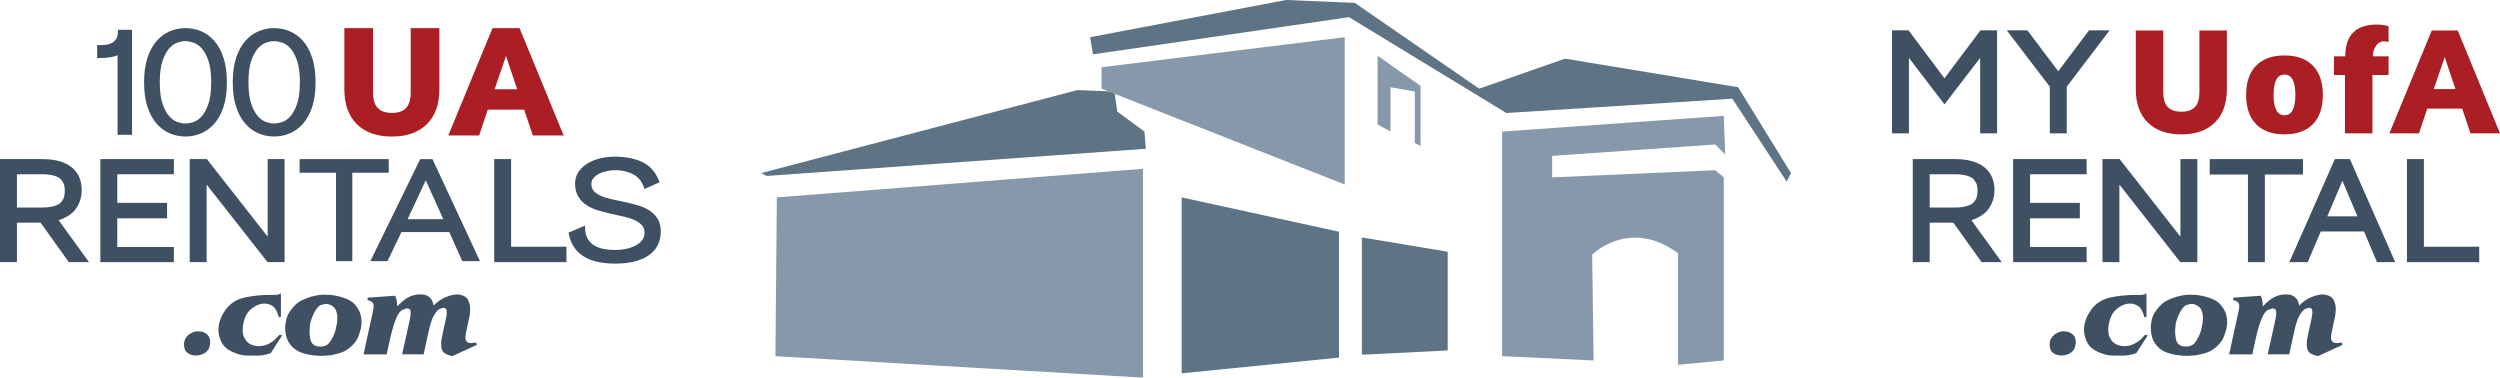 <?xml version="1.0" encoding="UTF-8"?>
<svg xmlns="http://www.w3.org/2000/svg" id="Layer_2" viewBox="0 0 5289.31 798.96">
  <defs>
    <style>.cls-1{fill:#8698aa;}.cls-2{fill:#3f5062;}.cls-3{fill:#ab1f24;}.cls-4{fill:#5e7384;}</style>
  </defs>
  <g id="Guides">
    <path class="cls-2" d="M4008.4,276.67V69.6h26.82l78.71,105.2,79.02-105.2h26.83v207.07h-24.83V106.29l-81.03,105.51-80.7-105.51v170.39h-24.83Z"></path>
    <path class="cls-2" d="M4225.27,282.16h-35.8V122.43l-75.55,98.39-75.21-98.34v159.67h-35.8V64.11h35.05l75.98,101.54,76.27-101.54h35.06v218.04ZM4200.44,271.19h13.86V75.08h-18.61l-81.77,108.86-81.44-108.86h-18.6v196.1h13.86V90.09l86.2,112.7,86.5-112.66v181.05Z"></path>
    <path class="cls-2" d="M4256.81,69.6h29.85l68.03,90.34,67.86-90.34h29.84l-85.23,112.04v95.04h-24.81v-95.04l-85.56-112.04Z"></path>
    <path class="cls-2" d="M4372.66,282.16h-35.78v-98.67l-91.16-119.37h43.67l65.29,86.7,65.13-86.7h43.65l-90.81,119.37v98.67ZM4347.85,271.19h13.84v-91.39l79.64-104.71h-16.04l-70.59,93.99-70.77-93.99h-16.04l79.95,104.7v91.41Z"></path>
    <path class="cls-3" d="M4518.72,188.39v-123.99h58.17v130.75c0,13.94,3.09,24.28,9.33,31.06,6.2,6.75,15.89,10.12,28.98,10.12s22.73-3.37,28.92-10.12c6.15-6.78,9.21-17.13,9.21-31.06V64.4h58.17v123.99c0,30.49-8.49,54.09-25.39,70.83-16.9,16.71-40.57,25.08-71.04,25.08s-54.07-8.37-70.98-25.08c-16.94-16.74-25.37-40.34-25.37-70.83Z"></path>
    <path class="cls-3" d="M4773.32,262.78c-14.1-14.33-21.16-35.01-21.16-61.97s7.06-47.64,21.16-61.98c14.08-14.34,34.09-21.51,60.03-21.51s45.91,7.17,60.02,21.51c14.09,14.34,21.14,35.01,21.14,61.98s-7.05,47.64-21.14,61.97c-14.11,14.34-34.1,21.5-60.02,21.5s-45.96-7.16-60.03-21.5ZM4833.35,157.78c-15.37,0-23.07,14.34-23.07,43.03s7.7,43.01,23.07,43.01,23.01-14.37,23.01-43.01-7.67-43.03-23.01-43.03Z"></path>
    <path class="cls-3" d="M4937.98,158.73v-39.52h23.92c.13-44.84,22.37-67.24,66.76-67.24,9.22,0,17.54,1.22,24.92,3.64v33.32c-3.21-.85-6.23-1.32-9.09-1.43-7.87,0-13.91,3.39-18.04,10.12-4.17,6.75-6.24,13.94-6.24,21.59h33.38v39.52h-34.17v123.34h-58.15v-123.34h-23.28Z"></path>
    <path class="cls-3" d="M5055.31,282.07l89.65-217.67h54.86l89.5,217.67h-62.57l-17.52-52.26h-73.83l-17.5,52.26h-62.58ZM5149.23,188.39h45.76l-22.62-67.58-23.14,67.58Z"></path>
    <path class="cls-2" d="M4052.37,549.15v-207.08h84.22c24.95,0,44.11,5.13,57.55,15.39,13.41,10.25,20.16,25.18,20.16,44.79,0,8.91-1.59,16.99-4.72,24.25-3.14,7.28-6.67,12.94-10.66,16.99-3.95,4.04-8.69,7.54-14.18,10.55-5.46,2.96-9.95,4.93-13.41,5.89-3.47.95-6.7,1.75-9.71,2.35l62.88,86.87h-29.18l-59.73-83.54h-58.38v83.54h-24.83ZM4077.2,444.56h58.06c11.38,0,20.92-1.2,28.59-3.58,7.64-2.38,13.23-5.68,16.69-9.92,3.48-4.25,5.82-8.44,7.05-12.6,1.24-4.16,1.85-9.02,1.85-14.61s-.61-10.49-1.85-14.64c-1.23-4.14-3.57-8.33-7.05-12.59-3.46-4.24-9.05-7.54-16.69-9.92-7.67-2.38-17.21-3.57-28.59-3.57h-58.06v81.42Z"></path>
    <path class="cls-2" d="M4235.23,554.64h-42.74l-59.73-83.54h-50.08v83.54h-35.8v-218.05h89.7c26.04,0,46.52,5.56,60.88,16.52,14.8,11.32,22.31,27.86,22.31,49.15,0,9.6-1.75,18.48-5.17,26.43-3.45,8-7.31,14.11-11.78,18.66-4.26,4.36-9.47,8.24-15.46,11.52-5.91,3.2-10.67,5.28-14.58,6.36-.64.18-1.27.35-1.91.51l64.36,88.91ZM4198.12,543.67h15.62l-61.59-85.1,8.39-1.67c2.89-.58,5.99-1.34,9.32-2.26,3.04-.85,7.18-2.67,12.25-5.42,5.02-2.75,9.36-5.98,12.88-9.57,3.47-3.54,6.68-8.68,9.54-15.33,2.84-6.57,4.27-13.99,4.27-22.08,0-17.94-5.89-31.16-18.01-40.43-12.39-9.47-30.63-14.27-54.21-14.27h-78.73v196.12h13.86v-83.54h66.68l59.73,83.54ZM4135.26,450.04h-63.54v-92.39h63.54c11.89,0,22.06,1.29,30.22,3.81,8.7,2.71,15.19,6.64,19.31,11.7,3.9,4.76,6.61,9.63,8.06,14.48,1.39,4.68,2.08,9.98,2.08,16.21s-.7,11.56-2.08,16.19c-1.44,4.83-4.16,9.72-8.07,14.49-4.11,5.05-10.6,8.98-19.3,11.69-8.18,2.54-18.35,3.82-30.22,3.82ZM4082.68,439.08h52.57c10.77,0,19.84-1.13,26.96-3.33,6.6-2.06,11.33-4.8,14.06-8.15,2.99-3.65,5.02-7.24,6.04-10.69,1.08-3.61,1.63-7.99,1.63-13.05s-.55-9.47-1.63-13.07c-1.03-3.45-3.05-7.05-6.03-10.68-2.74-3.36-7.48-6.11-14.08-8.16-7.1-2.2-16.18-3.32-26.96-3.32h-52.57v70.45Z"></path>
    <path class="cls-2" d="M4264.68,549.15v-207.08h144.61v21.07h-119.78v71.56h105.36v21.68h-105.36v71.7h119.78v21.08h-144.61Z"></path>
    <path class="cls-2" d="M4414.78,554.64h-155.58v-218.05h155.58v32.04h-119.78v60.59h105.36v32.65h-105.36v60.73h119.78v32.05ZM4270.16,543.67h133.64v-10.11h-119.78v-82.66h105.36v-10.71h-105.36v-82.52h119.78v-10.1h-133.64v196.12Z"></path>
    <path class="cls-2" d="M4453.72,549.15v-207.08h28.17l136.75,174.48v-174.48h24.83v207.08h-27.86l-137.06-174.5v174.5h-24.83Z"></path>
    <path class="cls-2" d="M4648.96,554.64h-36.01l-128.91-164.12v164.12h-35.8v-218.05h36.32l128.6,164.08v-164.08h35.8v218.05ZM4618.28,543.67h19.71v-196.12h-13.86v184.88l-144.9-184.88h-20.02v196.12h13.86v-184.87l145.21,184.87Z"></path>
    <path class="cls-2" d="M4680.63,363.75v-21.68h186.39v21.68h-80.68v185.4h-24.83v-185.4h-80.88Z"></path>
    <path class="cls-2" d="M4791.82,554.64h-35.8v-185.4h-80.88v-32.65h197.36v32.65h-80.68v185.4ZM4766.99,543.67h13.86v-185.4h80.68v-10.71h-175.42v10.71h80.88v185.4Z"></path>
    <path class="cls-2" d="M4852.01,549.15l91.45-207.08h24.68l91.1,207.08h-26.5l-27.53-64.88h-98.8l-27.54,64.88h-26.86ZM4915.63,463.19h80.36l-40.08-94.74-40.28,94.74Z"></path>
    <path class="cls-2" d="M5067.64,554.64h-38.54l-27.53-64.88h-91.53l-27.54,64.88h-38.91l96.29-218.05h31.84l95.93,218.05ZM5036.36,543.67h14.46l-86.26-196.12h-17.53l-86.61,196.12h14.8l27.54-64.88h106.06l27.53,64.88ZM5004.27,468.67h-96.93l48.58-114.27,48.35,114.27ZM4923.92,457.7h63.79l-31.81-75.2-31.98,75.2Z"></path>
    <path class="cls-2" d="M5097.94,549.15v-207.08h24.83v185.39h117.08v21.69h-141.91Z"></path>
    <path class="cls-2" d="M5245.34,554.64h-152.88v-218.05h35.8v185.39h117.08v32.66ZM5103.43,543.67h130.94v-10.72h-117.08v-185.39h-13.86v196.12Z"></path>
    <path class="cls-2" d="M4358.52,701.69c1.94-.48,4.26-.72,7.02-.72,4.02,0,7.72.51,11.11,1.58,3.39,1.05,6.76,3.21,10.13,6.5,3.39,3.32,5.08,8.4,5.08,15.33l-.99,7.01c-.47,3.37-1.84,6.6-4.09,9.64-2.25,3.09-5.87,5.81-10.86,8.23-4.84,1.93-10.06,2.89-15.69,2.89s-11.23-1.8-16.29-5.43c-5.06-3.62-7.58-9.61-7.58-18,0-4.17,1-8.19,3.01-12.06,2-3.87,4.94-7.16,8.8-9.88,3.87-2.42,7.32-4.12,10.36-5.09Z"></path>
    <path class="cls-2" d="M4541.41,620.57v49.74l-4.11,1.2c-2.42-7.87-5.06-13.99-7.97-18.34-2.4-4.17-6.98-7.39-13.75-9.64-2.25-.47-3.81-.81-4.69-.97-.89-.16-2.4-.25-4.46-.25-4.52,0-9.07.88-13.65,2.67-4.61,1.75-9.63,4.87-15.1,9.37-5.46,4.47-9.68,10.82-12.66,18.99-2.98,8.18-4.48,16.12-4.48,23.81v4.82l.99,6.23c.47,2.49,2.16,6.14,5.06,10.95,2.89,4.15,6.83,7.48,11.83,9.96,5.46,2.16,10.95,3.23,16.43,3.23,9.97,0,19.43-3.21,28.47-9.61,3.86-2.45,8.93-7.29,15.19-14.54l5.56,1.23-24.11,37.59-7.5,2.43-8.7,1.96-9.17.97h-23.65c-9.96,0-20.6-2.54-31.87-7.62-11.26-5.07-19.07-11.99-23.42-20.75-4.36-8.77-6.52-17.42-6.52-25.97,0-13.83,4.76-27.64,14.26-41.39,9.48-13.77,22.61-22.66,39.35-26.67,16.73-4.03,35.81-6.03,57.22-6.03h6.74c3.7,0,6.52-.21,8.45-.64,1.95-.41,4.02-1.33,6.28-2.75Z"></path>
    <path class="cls-2" d="M4621.99,624.22c3.21-.49,7.25-.73,12.08-.73,6.43,0,12.55.39,18.35,1.2,5.77.79,11.99,2.25,18.56,4.34,12.57,3.7,21.55,8.86,27.05,15.45,5.48,6.61,9.16,12.75,11.09,18.48,1.94,5.71,2.91,11.86,2.91,18.47l-.74,9.64c-.31,3.23-1.92,9.02-4.81,17.38-2.57,8.7-7.86,16.71-15.82,24.04-7.96,7.33-16.25,12.19-24.86,14.59-8.61,2.41-15.74,4.03-21.37,4.84l-16.64.95c-11.93,0-23.22-1.34-33.94-3.97-10.69-2.66-19.3-6.88-25.82-12.68-6.52-5.79-11.08-12.22-13.65-19.31-1.29-3.86-2.24-7.42-2.89-10.73-.64-3.29-.96-7.04-.96-11.24s.09-6.75.24-8.21c.79-3.36,1.29-6.02,1.46-7.96.95-7.72,4.79-15.94,11.46-24.6,6.66-8.7,13.96-14.99,21.83-18.83,3.56-1.62,6.94-3.06,10.17-4.34,3.2-1.3,6.39-2.4,9.53-3.27,3.14-.88,6.21-1.62,9.3-2.17,3.03-.58,5.54-1,7.47-1.32ZM4602.94,686.48l-.99,13.28c0,6.45.54,12.16,1.56,17.13,1.05,5,2.85,8.66,5.44,10.99,2.55,2.35,5.14,3.82,7.72,4.47l7.71.95c2.26,0,4.27-.14,6.04-.46,2.09-.64,3.71-1.14,4.84-1.46,4.34-1.14,8.71-5.51,13.14-13.15,4.41-7.65,7.35-14.61,8.8-20.88l2.89-14,.73-9.4c0-1.79-.04-3.72-.13-5.81-.06-2.1-.69-4.76-1.8-7.98-.96-4.48-2.81-7.87-5.55-10.11-2.41-2.42-5.07-4.19-7.97-5.34-2.9-1.1-5.55-1.66-7.95-1.66-1.8,0-3.19.11-4.24.34s-3.04.77-5.91,1.58c-4.69.96-9.4,5.77-14.25,14.47-4.82,8.7-8.22,17.7-10.11,27.04Z"></path>
    <path class="cls-2" d="M4889.26,679.96l2.41-11.33.73-7.97c0-3.87-.64-6.36-1.95-7.49-.96-1.12-2.56-1.76-4.81-1.93-1.77,0-4.42.73-7.98,2.16-3.52,1.48-7.5,5.81-11.93,13.05-4.43,7.25-8.42,19.08-11.95,35.49l-10.37,47.79h-45.62l15.44-69.26c.79-3.55,1.44-6.93,1.94-10.16.48-3.21.72-5.96.72-8.2,0-4.35-.72-6.95-2.19-7.84-1.44-.88-3.03-1.48-4.82-1.8-1.43,0-4.71,1.01-9.77,3-5.08,2.01-9.73,8.17-14.01,18.49-4.24,10.28-8.39,24.11-12.4,41.51l-7.52,34.27h-48.97l19.3-88.1,1.2-6.04.96-7c0-2.55-.26-4.55-.83-5.92-.58-1.35-1.65-2.76-3.26-4.21l-4.09-2.16-4.59-.96v-5.57l58.15-4.09c1.78,3.37,3,7.24,3.64,11.59l.94,11.1c14.83-17.05,30.83-25.59,48.05-25.59h3.36l6.77.99c2.73.49,5.63,1.87,8.7,4.15,3.05,2.28,5.29,4.87,6.75,7.79l2.42,7.08.96,3.65c7.08-7.64,15.4-13.49,25-17.55,9.56-4.06,18.3-6.11,26.17-6.11,4.19.48,8,1.47,11.45,2.9,3.47,1.45,6.41,3.72,8.83,6.77,1.95,3.09,3.39,6.42,4.33,10.05.99,3.63,1.48,7.31,1.48,10.99l-.73,9.95c0,1.27-.17,2.72-.48,4.34-.33,1.61-.74,3.46-1.21,5.57l-5.32,24.93-1.68,8.46-.73,7.51c0,3.55.99,6.37,2.9,8.46,1.93,2.1,4.98,3.15,9.18,3.15l5.29-.47,5.08-.99,1.69,5.31-51.65,23.66c-7.41-1.45-13.24-3.78-17.5-6.99-4.26-3.23-6.39-9.43-6.39-18.6,0-4.36.73-9.89,2.16-16.65l6.76-31.16Z"></path>
    <polygon class="cls-4" points="1610.32 366.19 1622.41 372.24 2424.4 314.73 2421.36 278.42 2363.87 236.05 2357.81 193.67 2279.14 190.65 1610.32 366.19"></polygon>
    <polygon class="cls-4" points="2306.36 78.68 2312.42 114.99 2854.13 36.31 3187.03 239.07 3665.2 208.82 3780.2 384.34 3789.27 366.19 3677.31 184.6 3311.11 124.07 3129.53 187.62 2866.24 6.04 2720.97 0 2306.36 78.68"></polygon>
    <polygon class="cls-1" points="1643.6 417.63 2418.34 357.1 2418.34 798.96 1640.56 753.55 1643.6 417.63"></polygon>
    <polygon class="cls-4" points="2500.05 417.63 2500.08 789.86 2832.96 756.57 2832.96 490.26 2500.05 417.63"></polygon>
    <polygon class="cls-4" points="2881.37 502.37 2881.37 750.52 3062.95 741.46 3062.95 532.62 2881.37 502.37"></polygon>
    <polygon class="cls-1" points="2330.58 142.25 2330.58 187.62 2845.06 390.39 2845.06 78.68 2330.58 142.25"></polygon>
    <polygon class="cls-1" points="2914.67 118.03 3005.45 181.58 3005.45 308.69 2993.34 302.63 2993.34 193.67 2941.9 184.6 2941.9 278.42 2914.67 263.29 2914.67 118.03"></polygon>
    <path class="cls-1" d="M3177.96,278.42v475.13l193.68,9.09-3.02-223.96s78.67-78.69,181.58-3.03v236.07l96.84-9.08v-387.37l-18.15-15.14-345.02,15.14v-45.42l345.02-24.19,21.19,21.17-3.04-81.7-469.07,33.28Z"></path>
    <path class="cls-2" d="M211.04,100.88c4.8.19,9.7-.05,14.72-.75,5.03-.7,9.67-2.23,13.91-4.6,4.25-2.38,7.81-5.74,10.64-10.09,2.83-4.35,4.37-9.98,4.58-16.91h18.98v211.26h-19.65V108.29c-6.53,3.56-13.47,5.99-20.76,7.26-7.33,1.29-14.78,1.93-22.43,1.93v-16.6Z"></path>
    <path class="cls-2" d="M279.36,285.27h-30.61V116.9c-4.63,1.84-9.42,3.2-14.33,4.06-7.6,1.33-15.47,2-23.37,2h-5.48v-27.8l5.7.22c4.47.16,9.11-.05,13.74-.7,4.34-.6,8.37-1.93,12-3.95,3.46-1.94,6.39-4.72,8.71-8.29,2.27-3.49,3.52-8.24,3.7-14.1l.17-5.31h29.78v222.23ZM259.72,274.3h8.68V74.01h-8.45c-.76,5.59-2.44,10.43-5.04,14.42-3.29,5.08-7.52,9.07-12.55,11.89-4.83,2.69-10.16,4.46-15.84,5.24-3.33.47-6.68.75-9.98.84v5.48c5.41-.24,10.78-.82,16-1.73,6.67-1.17,13.08-3.42,19.08-6.68l8.11-4.41v175.25Z"></path>
    <path class="cls-2" d="M310.32,174.16c0-19.18,2.23-35.7,6.71-49.55,4.48-13.85,10.52-25.17,18.17-33.97,7.63-8.8,16.36-15.29,26.17-19.44,9.82-4.16,20.17-6.22,31.09-6.22s21.01,2.07,30.93,6.22c9.92,4.16,18.7,10.64,26.34,19.44,7.63,8.8,13.69,20.12,18.17,33.97,4.47,13.85,6.71,30.37,6.71,49.55s-2.24,35.95-6.71,49.7c-4.48,13.74-10.54,25.02-18.17,33.82-7.64,8.81-16.42,15.29-26.34,19.44-9.92,4.15-20.23,6.22-30.93,6.22s-21.26-2.08-31.09-6.22c-9.81-4.16-18.54-10.64-26.17-19.44-7.65-8.79-13.69-20.07-18.17-33.82-4.48-13.75-6.71-30.31-6.71-49.7ZM332.57,174.16c0,19.58,2.07,35.4,6.22,47.46,4.13,12.07,9.28,21.47,15.37,28.19,6.11,6.73,12.59,11.24,19.46,13.51,6.88,2.27,13.14,3.41,18.82,3.41s11.66-1.14,18.66-3.41c6.97-2.27,13.53-6.78,19.62-13.51,6.11-6.73,11.24-16.12,15.39-28.19,4.14-12.06,6.21-27.88,6.21-47.46s-2.08-35.4-6.21-47.48c-4.16-12.06-9.29-21.46-15.39-28.19-6.1-6.72-12.65-11.23-19.62-13.5-6.99-2.27-13.21-3.42-18.66-3.42s-11.94,1.15-18.82,3.42c-6.88,2.27-13.36,6.78-19.46,13.5-6.09,6.74-11.24,16.13-15.37,28.19-4.16,12.07-6.22,27.88-6.22,47.48Z"></path>
    <path class="cls-2" d="M392.45,288.83c-11.58,0-22.75-2.24-33.22-6.65-10.56-4.48-20.04-11.5-28.18-20.91-8.07-9.27-14.54-21.28-19.24-35.7-4.63-14.21-6.97-31.51-6.97-51.41s2.35-36.92,6.97-51.24c4.69-14.51,11.17-26.59,19.24-35.89,8.14-9.39,17.62-16.42,28.17-20.89,20.68-8.76,45.01-8.91,66.27-.01,10.66,4.47,20.2,11.49,28.36,20.9,8.09,9.34,14.57,21.41,19.24,35.89,4.63,14.34,6.97,31.58,6.97,51.24s-2.35,37.15-6.97,51.4c-4.69,14.39-11.16,26.41-19.24,35.73-8.16,9.4-17.7,16.43-28.37,20.9-10.56,4.41-21.68,6.65-33.05,6.65ZM392.45,70.45c-10.13,0-19.87,1.95-28.95,5.79-9,3.8-17.12,9.85-24.16,17.98-7.11,8.18-12.86,18.97-17.1,32.07-4.27,13.22-6.44,29.32-6.44,47.86s2.16,34.89,6.44,48.01c4.24,13.02,9.99,23.75,17.09,31.91,7.04,8.13,15.17,14.18,24.17,18,18.02,7.61,39.17,7.77,57.76,0,9.09-3.81,17.27-9.86,24.31-17.98,7.12-8.2,12.87-18.95,17.1-31.92,4.27-13.15,6.44-29.31,6.44-48.01s-2.17-34.61-6.44-47.87c-4.22-13.06-9.97-23.84-17.09-32.06-7.04-8.11-15.22-14.16-24.32-17.98-9.18-3.85-18.87-5.79-28.8-5.79ZM392.45,272.21c-6.23,0-13.14-1.24-20.54-3.68-7.74-2.56-15.08-7.62-21.8-15.03-6.6-7.28-12.15-17.41-16.5-30.1-4.32-12.55-6.52-29.11-6.52-49.24s2.2-36.69,6.52-49.25c4.34-12.67,9.89-22.8,16.49-30.09,6.74-7.42,14.07-12.47,21.81-15.03,14.56-4.81,25.53-5,40.89-.01,7.88,2.57,15.28,7.63,22,15.03,6.58,7.26,12.14,17.39,16.51,30.09,4.32,12.63,6.51,29.19,6.51,49.26s-2.19,36.65-6.51,49.24c-4.38,12.73-9.94,22.85-16.52,30.1-6.71,7.41-14.11,12.47-21.99,15.04-7.51,2.43-14.36,3.67-20.36,3.67ZM392.45,87.06c-5.03,0-10.79,1.06-17.1,3.14-5.92,1.96-11.68,5.99-17.12,11.99-5.59,6.17-10.39,15.02-14.24,26.28-3.94,11.43-5.93,26.8-5.93,45.7s1.99,34.27,5.92,45.68c3.86,11.28,8.66,20.13,14.25,26.3,5.44,6,11.2,10.03,17.12,11.99,12.31,4.06,20.96,4.24,34.07-.01,6.03-1.97,11.84-6,17.25-11.98,5.58-6.14,10.38-14.99,14.27-26.29,3.92-11.45,5.91-26.82,5.91-45.69s-1.99-34.24-5.92-45.7c-3.89-11.28-8.69-20.13-14.27-26.29-5.42-5.98-11.22-9.99-17.26-11.97-6.43-2.09-12.14-3.15-16.96-3.15Z"></path>
    <path class="cls-2" d="M497.95,174.16c0-19.18,2.24-35.7,6.71-49.55,4.48-13.85,10.52-25.17,18.17-33.97,7.63-8.8,16.36-15.29,26.18-19.44,9.81-4.16,20.17-6.22,31.08-6.22s21,2.07,30.92,6.22c9.92,4.16,18.71,10.64,26.36,19.44,7.62,8.8,13.68,20.12,18.17,33.97,4.45,13.85,6.69,30.37,6.69,49.55s-2.24,35.95-6.69,49.7c-4.49,13.74-10.55,25.02-18.17,33.82-7.65,8.81-16.43,15.29-26.36,19.44-9.91,4.15-20.23,6.22-30.92,6.22s-21.27-2.08-31.08-6.22c-9.82-4.16-18.55-10.64-26.18-19.44-7.65-8.79-13.69-20.07-18.17-33.82-4.47-13.75-6.71-30.31-6.71-49.7ZM520.2,174.16c0,19.58,2.07,35.4,6.22,47.46,4.14,12.07,9.26,21.47,15.38,28.19,6.09,6.73,12.59,11.24,19.45,13.51,6.88,2.27,13.15,3.41,18.83,3.41s11.67-1.14,18.66-3.41c6.97-2.27,13.53-6.78,19.63-13.51,6.1-6.73,11.23-16.12,15.38-28.19,4.13-12.06,6.21-27.88,6.21-47.46s-2.08-35.4-6.21-47.48c-4.16-12.06-9.29-21.46-15.38-28.19-6.11-6.72-12.67-11.23-19.63-13.5-6.98-2.27-13.21-3.42-18.66-3.42s-11.95,1.15-18.83,3.42c-6.86,2.27-13.35,6.78-19.45,13.5-6.13,6.74-11.25,16.13-15.38,28.19-4.16,12.07-6.22,27.88-6.22,47.48Z"></path>
    <path class="cls-2" d="M580.08,288.83c-11.58,0-22.76-2.24-33.22-6.65-10.56-4.47-20.05-11.5-28.19-20.91-8.07-9.27-14.54-21.28-19.24-35.7-4.63-14.26-6.97-31.55-6.97-51.41s2.35-36.89,6.97-51.24c4.7-14.51,11.17-26.59,19.25-35.89,8.14-9.39,17.63-16.42,28.18-20.89,20.66-8.75,45-8.91,66.25-.01,10.65,4.47,20.2,11.49,28.38,20.9,8.08,9.34,14.56,21.4,19.24,35.87,4.62,14.39,6.96,31.62,6.96,51.25s-2.34,37.12-6.96,51.4c-4.7,14.39-11.17,26.41-19.24,35.71-8.18,9.42-17.72,16.45-28.38,20.92-10.56,4.4-21.67,6.64-33.04,6.64ZM580.08,70.45c-10.13,0-19.87,1.95-28.94,5.79-9,3.8-17.13,9.85-24.17,17.98-7.11,8.18-12.86,18.97-17.1,32.07-4.27,13.25-6.44,29.35-6.44,47.86s2.16,34.86,6.44,48.01c4.24,13.02,9.99,23.75,17.09,31.91,7.04,8.13,15.17,14.18,24.18,18,18,7.6,39.15,7.77,57.74,0,9.09-3.8,17.28-9.86,24.33-17.98,7.1-8.2,12.85-18.95,17.1-31.93,4.26-13.17,6.42-29.32,6.42-48s-2.16-34.59-6.43-47.87c-4.23-13.06-9.98-23.84-17.09-32.06-7.05-8.12-15.24-14.16-24.33-17.96-9.17-3.86-18.86-5.81-28.79-5.81ZM580.08,272.21c-6.23,0-13.14-1.24-20.55-3.68-7.75-2.57-15.08-7.63-21.79-15.03-6.59-7.23-12.14-17.36-16.51-30.1-4.32-12.55-6.52-29.11-6.52-49.24s2.19-36.69,6.52-49.25c4.36-12.73,9.91-22.85,16.51-30.1,6.71-7.4,14.04-12.46,21.78-15.02,14.59-4.81,25.57-4.99,40.91-.01,7.87,2.57,15.27,7.63,22,15.03,6.58,7.27,12.13,17.4,16.51,30.09,4.32,12.63,6.51,29.19,6.51,49.26s-2.19,36.65-6.51,49.24c-4.38,12.72-9.93,22.85-16.51,30.1-6.73,7.41-14.13,12.47-22,15.04-7.5,2.43-14.35,3.67-20.35,3.67ZM580.08,87.06c-5.04,0-10.8,1.06-17.11,3.14-5.92,1.96-11.68,6-17.1,11.98-5.59,6.15-10.39,14.99-14.26,26.29-3.94,11.43-5.93,26.8-5.93,45.7s1.99,34.27,5.92,45.68c3.88,11.32,8.67,20.16,14.25,26.29,5.44,6,11.19,10.04,17.12,12,12.31,4.05,20.98,4.24,34.06-.01,6.04-1.97,11.85-6,17.27-11.98,5.57-6.15,10.37-15,14.26-26.29,3.92-11.45,5.91-26.82,5.91-45.69s-1.99-34.24-5.92-45.7c-3.88-11.28-8.69-20.13-14.26-26.29-5.43-5.97-11.24-9.99-17.27-11.97-6.42-2.09-12.13-3.15-16.96-3.15Z"></path>
    <path class="cls-3" d="M728.54,188.83V59.52h60.66v136.36c0,14.56,3.23,25.34,9.73,32.4,6.49,7.05,16.56,10.57,30.23,10.57s23.7-3.52,30.16-10.57c6.4-7.06,9.63-17.85,9.63-32.4V59.52h60.65v129.32c0,31.79-8.85,56.42-26.49,73.87-17.62,17.44-42.3,26.17-74.09,26.17s-56.39-8.73-74.04-26.17c-17.64-17.45-26.45-42.08-26.45-73.87Z"></path>
    <path class="cls-3" d="M948.47,286.55l93.51-227.03h57.22l93.34,227.03h-65.26l-18.29-54.51h-77l-18.25,54.51h-65.27ZM1046.43,188.83h47.73l-23.6-70.47-24.13,70.47Z"></path>
    <path class="cls-2" d="M639.36,342.1h177.63v17.85h-77.06v187.07h-23.5v-187.07h-77.06v-17.85Z"></path>
    <path class="cls-2" d="M745.41,552.51h-34.47v-187.07h-77.06v-28.82h188.6v28.82h-77.06v187.07ZM721.9,541.54h12.53v-187.07h77.06v-6.88h-166.66v6.88h77.06v187.07Z"></path>
    <path class="cls-2" d="M911.53,342.1l95.36,204.92h-25.22l-27.65-61.59h-108.15l-29.38,61.59h-24.18l100.21-204.92h19.01ZM946.43,469.32l-45.61-101.03-47,101.03h92.62Z"></path>
    <path class="cls-2" d="M1015.49,552.51h-37.37l-27.65-61.59h-101.14l-29.38,61.59h-36.43l105.58-215.89h25.93l100.47,215.89ZM985.22,541.54h13.07l-90.26-193.95h-12.09l-94.84,193.95h11.93l29.38-61.59h115.17l27.65,61.59ZM954.92,474.8h-109.71l55.68-119.66,54.03,119.66ZM862.41,463.83h75.52l-37.19-82.38-38.33,82.38Z"></path>
    <path class="cls-2" d="M1232.61,485.43c.45,8.63,2.42,16.04,5.87,22.16,3.46,6.14,8.17,11.23,14.17,15.25,5.99,4.03,13.13,6.96,21.41,8.77,8.32,1.83,17.53,2.73,27.66,2.73s18.59-1,26.78-3.01c8.18-2.02,15.32-4.84,21.42-8.49,6.1-3.64,10.84-8.01,14.17-13.09,3.34-5.08,5.01-10.8,5.01-17.13,0-7.87-2.13-14.26-6.38-19.14-4.27-4.9-9.8-8.97-16.59-12.23-6.8-3.26-14.62-5.9-23.49-7.92-8.87-2-17.86-4.02-26.96-6.04-9.11-2.01-18.09-4.32-26.94-6.9-8.89-2.6-16.71-6-23.5-10.22-6.81-4.22-12.33-9.65-16.6-16.27-4.26-6.62-6.39-14.91-6.39-24.89,0-9.39,2.47-17.36,7.43-23.89,4.95-6.51,11.23-11.9,18.83-16.11,7.61-4.22,16-7.29,25.21-9.21,9.22-1.92,18.22-2.88,26.98-2.88,20.95,0,39.03,3.36,54.25,10.07,15.21,6.72,26.37,18.62,33.52,35.69l-21.78,9.79c-5.06-13.42-13.48-23.07-25.22-28.92-11.75-5.86-25.36-8.78-40.77-8.78-6.23,0-12.63.73-19.2,2.16-6.57,1.44-12.49,3.6-17.79,6.47-5.3,2.88-9.61,6.48-12.95,10.8-3.34,4.32-5.01,9.26-5.01,14.81,0,7.67,2.12,13.87,6.38,18.56,4.27,4.71,9.8,8.59,16.61,11.67,6.78,3.06,14.61,5.57,23.49,7.48,8.86,1.93,17.83,3.83,26.94,5.76,9.11,1.92,18.1,4.12,26.96,6.62,8.87,2.5,16.7,5.79,23.5,9.92,6.78,4.14,12.31,9.46,16.59,15.98,4.24,6.52,6.38,14.68,6.38,24.46,0,20.34-7.95,35.9-23.85,46.63-15.89,10.76-38.24,16.12-67.03,16.12-12.45,0-23.79-1.02-34.04-3.03-10.24-2-19.35-5.27-27.29-9.78-7.95-4.51-14.57-10.36-19.88-17.56-5.29-7.19-9.11-15.97-11.4-26.33l23.5-10.08Z"></path>
    <path class="cls-2" d="M1301.72,557.69c-12.7,0-24.51-1.05-35.1-3.14-10.77-2.1-20.5-5.6-28.94-10.39-8.58-4.86-15.84-11.28-21.59-19.07-5.75-7.8-9.89-17.35-12.34-28.4l-.98-4.43,34.9-14.98.41,7.85c.4,7.73,2.14,14.38,5.17,19.76,3.03,5.37,7.22,9.88,12.45,13.39,5.4,3.63,11.98,6.32,19.52,7.97,15.28,3.35,36.14,3.63,51.96-.25,7.64-1.9,14.34-4.54,19.91-7.87,5.37-3.21,9.54-7.04,12.4-11.4,2.76-4.21,4.11-8.83,4.11-14.12,0-6.57-1.65-11.64-5.03-15.54-3.75-4.3-8.75-7.96-14.84-10.89-6.43-3.07-13.95-5.6-22.33-7.51l-26.94-6.03c-9.15-2.02-18.34-4.38-27.29-6.99-9.34-2.74-17.7-6.38-24.86-10.83-7.44-4.61-13.6-10.65-18.32-17.96-4.82-7.49-7.26-16.86-7.26-27.86s2.88-19.74,8.55-27.21c5.4-7.11,12.31-13.04,20.54-17.59,8.04-4.47,17.05-7.76,26.75-9.78,9.56-1.99,19.01-3,28.1-3,21.61,0,40.6,3.55,56.46,10.54,16.45,7.26,28.69,20.25,36.37,38.6l2.06,4.93-31.97,14.38-2.06-5.46c-4.6-12.2-11.97-20.68-22.53-25.94-15.25-7.62-34.58-10.92-56.35-6.18-6,1.31-11.5,3.31-16.35,5.93-4.58,2.5-8.36,5.63-11.23,9.34-2.6,3.35-3.87,7.1-3.87,11.45,0,6.34,1.62,11.2,4.95,14.88,3.73,4.12,8.71,7.6,14.8,10.35,6.46,2.92,13.99,5.31,22.39,7.11,8.86,1.94,17.83,3.84,26.92,5.76,9.22,1.94,18.41,4.2,27.32,6.71,9.32,2.62,17.68,6.16,24.86,10.51,7.46,4.55,13.62,10.49,18.33,17.66,4.84,7.44,7.28,16.68,7.28,27.47,0,22.2-8.84,39.41-26.27,51.17-16.73,11.32-40.31,17.06-70.1,17.06ZM1215.56,498.71c2.15,7.67,5.29,14.34,9.36,19.87,4.83,6.55,10.94,11.94,18.17,16.05,7.41,4.2,16.04,7.28,25.64,9.17,9.89,1.94,20.99,2.92,32.99,2.92,27.56,0,49.07-5.11,63.96-15.18,14.43-9.74,21.44-23.5,21.44-42.09,0-8.63-1.85-15.85-5.5-21.47-3.8-5.78-8.8-10.6-14.85-14.29-6.31-3.82-13.76-6.96-22.13-9.32-8.67-2.44-17.62-4.64-26.61-6.53-9.12-1.93-18.11-3.85-26.98-5.77-9.14-1.96-17.42-4.6-24.58-7.83-7.47-3.37-13.67-7.74-18.41-12.98-5.17-5.7-7.8-13.19-7.8-22.25,0-6.77,2.07-12.89,6.16-18.17,3.8-4.92,8.74-9.04,14.67-12.27,5.76-3.12,12.23-5.47,19.24-7.01,24.22-5.28,46.1-1.65,63.59,7.07,11.33,5.64,19.93,14.56,25.62,26.53l11.64-5.24c-6.59-13.24-15.94-22.4-28.46-27.93-14.45-6.37-31.95-9.61-52.03-9.61-8.33,0-17.04.93-25.86,2.77-8.62,1.79-16.58,4.69-23.67,8.63-6.89,3.81-12.65,8.73-17.12,14.63-4.25,5.59-6.32,12.32-6.32,20.57,0,8.86,1.86,16.24,5.52,21.93,3.82,5.92,8.83,10.83,14.87,14.58,6.32,3.93,13.78,7.17,22.16,9.62,8.71,2.54,17.66,4.83,26.58,6.8l26.99,6.05c9.18,2.08,17.47,4.87,24.65,8.31,7.44,3.59,13.62,8.15,18.36,13.57,5.14,5.9,7.74,13.55,7.74,22.75,0,7.4-1.99,14.17-5.91,20.14-3.78,5.75-9.15,10.73-15.94,14.79-6.5,3.89-14.21,6.95-22.91,9.1-17.49,4.29-40.07,4.02-56.94.31-8.9-1.95-16.74-5.17-23.29-9.58-6.66-4.48-12.01-10.23-15.89-17.12-2.78-4.94-4.7-10.6-5.75-16.88l-12.39,5.31Z"></path>
    <path class="cls-2" d="M5.48,549.15v-207.08h84.22c24.95,0,44.11,5.13,57.55,15.39,13.41,10.25,20.16,25.18,20.16,44.79,0,8.91-1.59,16.99-4.72,24.25-3.14,7.28-6.67,12.94-10.66,16.99-3.95,4.04-8.69,7.54-14.18,10.55-5.46,2.96-9.95,4.93-13.41,5.89-3.47.95-6.69,1.75-9.7,2.35l62.88,86.87h-29.18l-59.73-83.54H30.32v83.54H5.48ZM30.32,444.56h58.06c11.38,0,20.92-1.2,28.59-3.58,7.64-2.38,13.23-5.68,16.69-9.92,3.48-4.25,5.82-8.44,7.05-12.6,1.24-4.16,1.85-9.02,1.85-14.61s-.61-10.49-1.85-14.64c-1.23-4.14-3.57-8.33-7.05-12.59-3.46-4.24-9.05-7.54-16.69-9.92-7.67-2.38-17.21-3.57-28.59-3.57H30.32v81.42Z"></path>
    <path class="cls-2" d="M188.34,554.64h-42.74l-59.73-83.54h-50.07v83.54H0v-218.05h89.7c26.05,0,46.53,5.56,60.88,16.52,14.8,11.32,22.31,27.86,22.31,49.15,0,9.6-1.74,18.48-5.17,26.43-3.45,8-7.31,14.11-11.78,18.66-4.26,4.36-9.47,8.24-15.46,11.52-5.91,3.2-10.67,5.28-14.57,6.36-.65.18-1.28.35-1.91.51l64.35,88.91ZM151.25,543.67h15.62l-61.59-85.1,8.38-1.67c2.89-.58,5.99-1.34,9.32-2.26,3.04-.85,7.17-2.67,12.25-5.42,5.01-2.75,9.35-5.98,12.87-9.57,3.47-3.54,6.68-8.68,9.55-15.33,2.84-6.57,4.27-13.99,4.27-22.08,0-17.94-5.89-31.16-18.01-40.43-12.39-9.47-30.63-14.27-54.21-14.27H10.97v196.12h13.86v-83.54h66.69l59.73,83.54ZM88.37,450.04H24.83v-92.39h63.54c11.89,0,22.06,1.29,30.21,3.81,8.7,2.71,15.2,6.64,19.32,11.7,3.89,4.76,6.61,9.63,8.05,14.48,1.4,4.68,2.08,9.98,2.08,16.21s-.7,11.56-2.08,16.19c-1.43,4.83-4.15,9.72-8.06,14.49-4.11,5.05-10.6,8.98-19.3,11.69-8.19,2.54-18.35,3.82-30.22,3.82ZM35.8,439.08h52.57c10.76,0,19.83-1.13,26.97-3.33,6.59-2.06,11.33-4.8,14.06-8.15,2.99-3.65,5.02-7.24,6.04-10.69,1.08-3.61,1.63-7.99,1.63-13.05s-.55-9.47-1.62-13.07c-1.03-3.45-3.06-7.05-6.04-10.68-2.74-3.36-7.48-6.11-14.08-8.16-7.1-2.2-16.18-3.32-26.96-3.32h-52.57v70.45Z"></path>
    <path class="cls-2" d="M217.8,549.15v-207.08h144.61v21.07h-119.78v71.56h105.36v21.68h-105.36v71.7h119.78v21.08h-144.61Z"></path>
    <path class="cls-2" d="M367.89,554.64h-155.58v-218.05h155.58v32.04h-119.78v60.59h105.36v32.65h-105.36v60.73h119.78v32.05ZM223.28,543.67h133.64v-10.11h-119.78v-82.66h105.36v-10.71h-105.36v-82.52h119.78v-10.1h-133.64v196.12Z"></path>
    <path class="cls-2" d="M406.84,549.15v-207.08h28.17l136.75,174.48v-174.48h24.83v207.08h-27.86l-137.06-174.5v174.5h-24.83Z"></path>
    <path class="cls-2" d="M602.08,554.64h-36.01l-128.91-164.12v164.12h-35.8v-218.05h36.33l128.6,164.08v-164.08h35.8v218.05ZM571.4,543.67h19.71v-196.12h-13.86v184.88l-144.9-184.88h-20.02v196.12h13.86v-184.87l145.21,184.87Z"></path>
    <path class="cls-2" d="M1051.06,549.15v-207.08h24.83v185.39h117.08v21.69h-141.91Z"></path>
    <path class="cls-2" d="M1198.46,554.64h-152.88v-218.05h35.8v185.39h117.08v32.66ZM1056.55,543.67h130.94v-10.72h-117.08v-185.39h-13.86v196.12Z"></path>
    <path class="cls-2" d="M411.45,701.69c1.94-.48,4.26-.72,7.02-.72,4.02,0,7.72.51,11.1,1.58,3.39,1.05,6.76,3.21,10.14,6.5,3.39,3.32,5.08,8.4,5.08,15.33l-.99,7.01c-.47,3.37-1.84,6.6-4.09,9.64-2.26,3.09-5.87,5.81-10.86,8.23-4.84,1.93-10.06,2.89-15.69,2.89s-11.23-1.8-16.29-5.43c-5.06-3.62-7.58-9.61-7.58-18,0-4.17,1-8.19,3.01-12.06,2-3.87,4.94-7.16,8.8-9.88,3.87-2.42,7.32-4.12,10.36-5.09Z"></path>
    <path class="cls-2" d="M594.35,620.57v49.74l-4.11,1.2c-2.42-7.87-5.06-13.99-7.97-18.34-2.4-4.17-6.99-7.39-13.75-9.64-2.25-.47-3.82-.81-4.69-.97-.89-.16-2.4-.25-4.46-.25-4.51,0-9.07.88-13.64,2.67-4.61,1.75-9.63,4.87-15.1,9.37-5.46,4.47-9.68,10.82-12.66,18.99-2.98,8.18-4.48,16.12-4.48,23.81v4.82l.99,6.23c.47,2.49,2.16,6.14,5.05,10.95,2.9,4.15,6.84,7.48,11.83,9.96,5.46,2.16,10.95,3.23,16.43,3.23,9.97,0,19.43-3.21,28.47-9.61,3.86-2.45,8.93-7.29,15.19-14.54l5.56,1.23-24.11,37.59-7.5,2.43-8.7,1.96-9.18.97h-23.65c-9.96,0-20.6-2.54-31.87-7.62-11.25-5.07-19.06-11.99-23.41-20.75-4.36-8.77-6.52-17.42-6.52-25.97,0-13.83,4.76-27.64,14.26-41.39,9.48-13.77,22.61-22.66,39.35-26.67,16.73-4.03,35.81-6.03,57.22-6.03h6.74c3.7,0,6.52-.21,8.45-.64,1.95-.41,4.02-1.33,6.28-2.75Z"></path>
    <path class="cls-2" d="M674.92,624.22c3.22-.49,7.26-.73,12.08-.73,6.43,0,12.56.39,18.36,1.2,5.77.79,11.98,2.25,18.56,4.34,12.57,3.7,21.55,8.86,27.05,15.45,5.48,6.61,9.16,12.75,11.09,18.48,1.94,5.71,2.91,11.86,2.91,18.47l-.74,9.64c-.3,3.23-1.91,9.02-4.8,17.38-2.57,8.7-7.86,16.71-15.82,24.04-7.96,7.33-16.25,12.19-24.86,14.59-8.61,2.41-15.74,4.03-21.37,4.84l-16.64.95c-11.93,0-23.22-1.34-33.94-3.97-10.69-2.66-19.3-6.88-25.82-12.68-6.52-5.79-11.08-12.22-13.65-19.31-1.29-3.86-2.24-7.42-2.89-10.73-.64-3.29-.96-7.04-.96-11.24s.09-6.75.24-8.21c.79-3.36,1.29-6.02,1.46-7.96.95-7.72,4.79-15.94,11.46-24.6,6.66-8.7,13.96-14.99,21.83-18.83,3.55-1.62,6.94-3.06,10.17-4.34,3.2-1.3,6.38-2.4,9.53-3.27,3.14-.88,6.21-1.62,9.3-2.17,3.03-.58,5.54-1,7.46-1.32ZM655.87,686.48l-.99,13.28c0,6.45.54,12.16,1.56,17.13,1.05,5,2.85,8.66,5.44,10.99,2.55,2.35,5.14,3.82,7.72,4.47l7.71.95c2.26,0,4.27-.14,6.04-.46,2.09-.64,3.71-1.14,4.84-1.46,4.34-1.14,8.71-5.51,13.14-13.15,4.41-7.65,7.35-14.61,8.81-20.88l2.89-14,.73-9.4c0-1.79-.04-3.72-.13-5.81-.06-2.1-.68-4.76-1.8-7.98-.96-4.48-2.8-7.87-5.54-10.11-2.42-2.42-5.07-4.19-7.98-5.34-2.9-1.1-5.54-1.66-7.94-1.66-1.8,0-3.19.11-4.24.34-1.05.24-3.04.77-5.91,1.58-4.69.96-9.4,5.77-14.25,14.47-4.82,8.7-8.22,17.7-10.11,27.04Z"></path>
    <path class="cls-2" d="M942.2,679.96l2.41-11.33.73-7.97c0-3.87-.64-6.36-1.95-7.49-.96-1.12-2.56-1.76-4.81-1.93-1.77,0-4.43.73-7.98,2.16-3.52,1.48-7.5,5.81-11.93,13.05-4.43,7.25-8.42,19.08-11.96,35.49l-10.37,47.79h-45.63l15.44-69.26c.8-3.55,1.44-6.93,1.94-10.16.48-3.21.72-5.96.72-8.2,0-4.35-.72-6.95-2.19-7.84-1.43-.88-3.03-1.48-4.82-1.8-1.44,0-4.71,1.01-9.77,3-5.08,2.01-9.73,8.17-14.01,18.49-4.24,10.28-8.39,24.11-12.4,41.51l-7.52,34.27h-48.97l19.3-88.1,1.2-6.04.96-7c0-2.55-.26-4.55-.84-5.92-.58-1.35-1.65-2.76-3.26-4.21l-4.09-2.16-4.59-.96v-5.57l58.15-4.09c1.78,3.37,3,7.24,3.65,11.59l.94,11.1c14.82-17.05,30.83-25.59,48.05-25.59h3.36l6.77.99c2.73.49,5.63,1.87,8.7,4.15,3.05,2.28,5.29,4.87,6.75,7.79l2.42,7.08.96,3.65c7.08-7.64,15.4-13.49,25-17.55,9.56-4.06,18.3-6.11,26.17-6.11,4.18.48,8,1.47,11.45,2.9,3.47,1.45,6.41,3.72,8.82,6.77,1.96,3.09,3.39,6.42,4.33,10.05.99,3.63,1.47,7.31,1.47,10.99l-.73,9.95c0,1.27-.17,2.72-.48,4.34-.33,1.61-.74,3.46-1.21,5.57l-5.32,24.93-1.68,8.46-.73,7.51c0,3.55.99,6.37,2.9,8.46,1.93,2.1,4.98,3.15,9.18,3.15l5.29-.47,5.08-.99,1.69,5.31-51.65,23.66c-7.41-1.45-13.24-3.78-17.51-6.99-4.26-3.23-6.38-9.43-6.38-18.6,0-4.36.73-9.89,2.16-16.65l6.76-31.16Z"></path>
  </g>
</svg>
